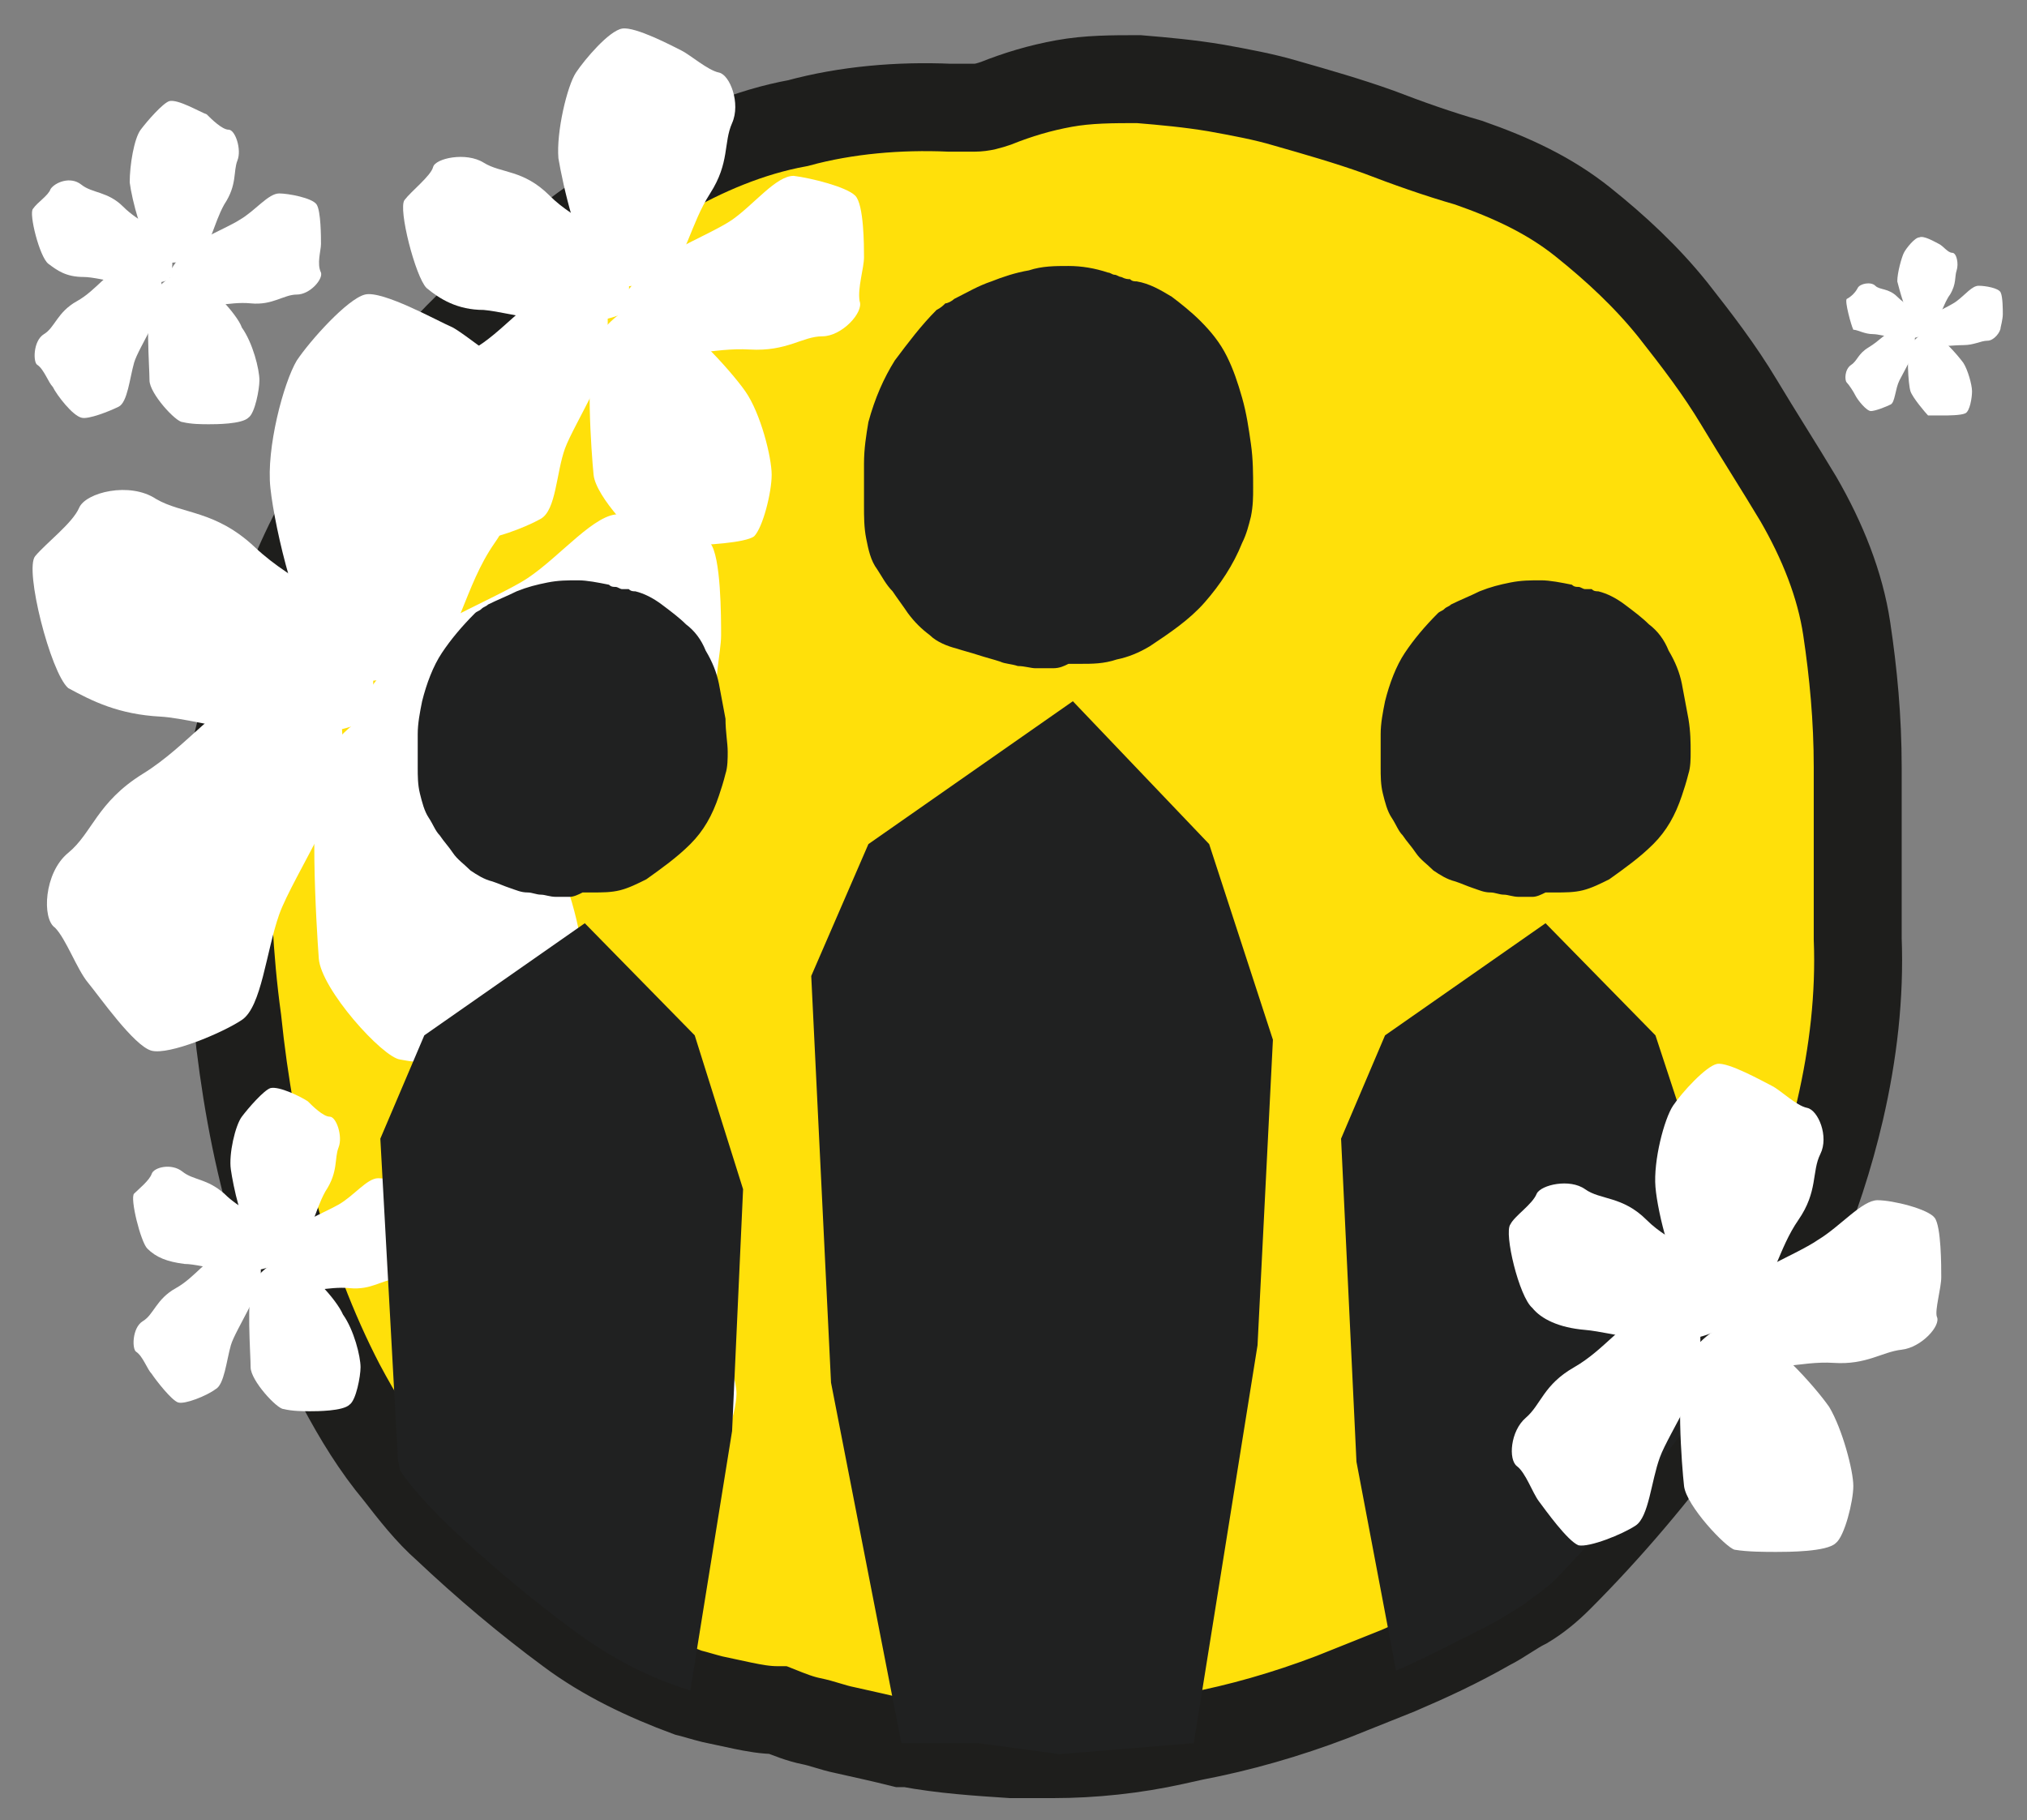 <?xml version="1.0" encoding="utf-8"?>
<!-- Generator: Adobe Illustrator 26.3.1, SVG Export Plug-In . SVG Version: 6.00 Build 0)  -->
<svg version="1.1" id="Layer_1" xmlns="http://www.w3.org/2000/svg" xmlns:xlink="http://www.w3.org/1999/xlink" x="0px" y="0px"
	 viewBox="0 0 92.2 82.8" style="enable-background:new 0 0 92.2 82.8;" xml:space="preserve">
<rect x="0" y="0" width="92.2" height="82.8" fill="#808080" stroke="none"/>
<style type="text/css">
	.st0{fill:#FFE00A;stroke:#1E1E1C;stroke-width:4;stroke-miterlimit:10;}
	.st1{fill:#FFFFFF;}
	.st2{fill:#202121;}
</style>
<g>
	<path class="st0" d="M84,28.6c-0.3-2-1.1-4-2.2-5.9c-0.9-1.5-1.8-2.9-2.7-4.4c-0.9-1.5-1.9-2.8-3-4.2c-1.2-1.5-2.6-2.8-4.1-4
		c-1.5-1.2-3.2-2-5.2-2.7C65.4,7,64,6.5,62.7,6c-1.4-0.5-2.8-0.9-4.2-1.3c-1-0.3-2.1-0.5-3.2-0.7c-1.2-0.2-2.3-0.3-3.5-0.4
		c-1.2,0-2.3,0-3.4,0.2c-1.1,0.2-2.1,0.5-3.1,0.9c-0.3,0.1-0.6,0.2-1,0.2c-0.4,0-0.7,0-1.1,0c-2.3-0.1-4.7,0.1-6.9,0.7
		C34.1,6,32,6.9,30.1,8c-3.9,2.4-7.4,5.2-10.4,8.5c-3,3.2-5.4,7-7,11.4c-0.7,1.6-1.2,3.3-1.7,5.1c-0.5,1.8-0.7,3.5-0.7,5.2
		c0,2.5,0.1,5.3,0.5,8.2c0.3,2.9,0.8,5.8,1.6,8.6c0.8,2.8,1.8,5.5,3.1,8c0.8,1.5,1.6,2.8,2.6,4l0,0c0.7,0.9,1.4,1.8,2.2,2.5
		c1.8,1.7,3.7,3.3,5.6,4.7c1.6,1.2,3.5,2.1,5.4,2.8c0.4,0.1,0.7,0.2,1.1,0.3c0.5,0.1,0.9,0.2,1.4,0.3c0.5,0.1,1,0.2,1.6,0.2
		c0.5,0.2,1,0.4,1.5,0.5c0.5,0.1,1,0.3,1.5,0.4c0.9,0.2,1.8,0.4,2.6,0.6c0.1,0,0.2,0,0.3,0c1.6,0.3,3.2,0.4,4.7,0.5
		c0.6,0,1.3,0,1.9,0c1.8,0,3.7-0.2,5.5-0.6l0.9-0.2c2.1-0.4,4.2-1,6.3-1.8c1-0.4,2-0.8,3-1.2c1.4-0.6,2.7-1.2,4.1-2
		c0.6-0.3,1.1-0.7,1.7-1c0.5-0.3,1-0.7,1.5-1.2c2.3-2.3,4.4-4.8,6.3-7.4c0.5-0.8,1.1-1.5,1.6-2.3c2.2-3.4,3.9-7.3,4.9-11.6
		c0.6-2.6,0.9-5.2,0.8-7.8c0-2.6,0-5.2,0-7.8C84.5,32.7,84.3,30.6,84,28.6z"/>
	<g>
		<path class="st1" d="M14.6,29.3c0,0,0.5,1.4,0.9,1.6s2.6,0.2,4-0.8s1.6-3.4,3-5.4s0.9-3.5,1.5-4.8s-0.2-3.2-0.9-3.4
			s-1.8-1.2-2.5-1.6c-0.7-0.3-3.2-1.7-4-1.5s-2.5,2.1-3.1,3c-0.6,1-1.4,4-1.2,5.8C12.5,24.1,13.6,28.7,14.6,29.3z"/>
		<path class="st1" d="M19.3,33c0,0-1.2-1-1.5-1c-0.4,0-2.4,1.1-3.1,2.6s-0.3,7.6-0.2,9c0.1,1.4,2.9,4.5,3.7,4.6
			c1,0.2,2.2,0.2,2.9,0.2s3.6-0.1,4.2-0.6s1.2-3,1.2-4.1c0-1.1-0.7-4.1-1.8-5.6S20.6,33,19.3,33z"/>
		<path class="st1" d="M32.8,28.9c0-0.8,0-3.6-0.5-4.2c-0.5-0.6-3-1.2-4.1-1.3c-1.1-0.1-2.7,1.9-4.2,2.9c-1.5,1-6.5,2.9-6.5,4.2
			c0,0-1,1.1-1,1.5s1.1,2.4,2.6,3.1c1.5,0.7,3.7-0.2,6.2,0.1s3.5-0.8,4.9-0.9s2.8-1.7,2.5-2.4S32.8,29.7,32.8,28.9z"/>
		<path class="st1" d="M15.4,32.6c-0.2-0.3-2.3-1.3-3.9-1s-2.9,2.3-5,3.6s-2.3,2.7-3.4,3.6c-1.1,0.9-1.2,3-0.6,3.4
			C3,42.7,3.5,44.1,4,44.7s2.1,2.9,2.9,3.1c0.8,0.2,3.2-0.8,4.1-1.4c0.9-0.6,1.1-3.1,1.7-4.8s3.6-6.2,2.9-7.2
			C15.5,34.5,15.7,33,15.4,32.6z"/>
		<path class="st1" d="M7.3,32.6c1.8,0.1,7,1.7,7.7,0.7c0,0,1.5-0.3,1.7-0.6c0.2-0.3,0.6-2.6-0.2-4s-3.1-2.1-4.9-3.8
			s-3.3-1.5-4.5-2.2c-1.2-0.8-3.2-0.3-3.5,0.4s-1.5,1.6-2,2.2s0.7,5.3,1.5,6C4.2,31.9,5.4,32.5,7.3,32.6z"/>
	</g>
	<g>
		<path class="st1" d="M27,11.9c0,0,0.4,1,0.6,1.1s1.8,0.1,2.7-0.5c0.9-0.7,1.1-2.3,2-3.7c0.9-1.4,0.6-2.3,1-3.2
			c0.4-0.9-0.1-2.2-0.6-2.3S31.4,2.5,31,2.3s-2.1-1.1-2.7-1s-1.7,1.4-2.1,2c-0.4,0.6-0.9,2.7-0.8,3.9C25.6,8.4,26.3,11.5,27,11.9z"
			/>
		<path class="st1" d="M30.2,14.4c0,0-0.8-0.7-1-0.7s-1.6,0.8-2.1,1.8c-0.5,1-0.2,5.1-0.1,6.1s2,3,2.5,3.1c0.7,0.1,1.5,0.1,2,0.1
			s2.4-0.1,2.8-0.4c0.4-0.4,0.8-2,0.8-2.8s-0.5-2.8-1.2-3.8S31,14.4,30.2,14.4z"/>
		<path class="st1" d="M39.3,11.7c0-0.5,0-2.4-0.4-2.8s-2-0.8-2.8-0.9c-0.8,0-1.8,1.3-2.8,2c-1,0.7-4.4,2-4.4,2.8c0,0-0.7,0.8-0.7,1
			c0,0.3,0.7,1.6,1.7,2.1c1,0.5,2.5-0.1,4.2,0s2.4-0.6,3.3-0.6s1.9-1.1,1.7-1.6C39,13.1,39.3,12.2,39.3,11.7z"/>
		<path class="st1" d="M27.6,14.2c-0.1-0.2-1.5-0.9-2.7-0.7c-1.1,0.2-2,1.6-3.4,2.4c-1.5,0.8-1.6,1.8-2.3,2.5
			c-0.7,0.6-0.8,2-0.4,2.3c0.4,0.3,0.8,1.3,1,1.7s1.4,2,2,2.1c0.5,0.1,2.1-0.5,2.8-0.9s0.7-2.1,1.1-3.2s2.4-4.2,1.9-4.9
			C27.6,15.4,27.7,14.4,27.6,14.2z"/>
		<path class="st1" d="M22,14.1c1.2,0.1,4.7,1.1,5.2,0.5c0,0,1-0.2,1.2-0.4c0.2-0.2,0.4-1.7-0.1-2.7c-0.5-1-2.1-1.4-3.3-2.6
			s-2.2-1-3-1.5s-2.2-0.2-2.3,0.2s-1,1.1-1.3,1.5s0.5,3.5,1,4C20,13.6,20.8,14.1,22,14.1z"/>
	</g>
	<g>
		<path class="st1" d="M11.5,56.1c0,0,0.2,0.6,0.4,0.7c0.1,0.1,1.1,0.1,1.7-0.3s0.7-1.4,1.2-2.3c0.6-0.9,0.4-1.5,0.6-2
			s-0.1-1.4-0.4-1.4s-0.8-0.5-1-0.7c-0.3-0.2-1.3-0.7-1.7-0.6c-0.3,0.1-1,0.9-1.3,1.3s-0.6,1.7-0.5,2.4C10.6,53.9,11,55.9,11.5,56.1
			z"/>
		<path class="st1" d="M13.5,57.7c0,0-0.5-0.4-0.7-0.4c-0.2,0-1,0.5-1.3,1.1s-0.1,3.2-0.1,3.8s1.2,1.9,1.5,1.9
			c0.4,0.1,0.9,0.1,1.2,0.1c0.3,0,1.5,0,1.8-0.3c0.3-0.2,0.5-1.3,0.5-1.7c0-0.5-0.3-1.7-0.8-2.4C15.3,59.1,14,57.7,13.5,57.7z"/>
		<path class="st1" d="M19.1,55.9c0-0.3,0-1.5-0.2-1.8s-1.3-0.5-1.7-0.5c-0.5,0-1.1,0.8-1.8,1.2s-2.7,1.2-2.8,1.8
			c0,0-0.4,0.5-0.4,0.7s0.5,1,1.1,1.3s1.6-0.1,2.6,0s1.5-0.4,2.1-0.4c0.6,0,1.2-0.7,1.1-1C18.9,56.9,19.1,56.3,19.1,55.9z"/>
		<path class="st1" d="M11.8,57.5c-0.1-0.1-1-0.6-1.7-0.4c-0.7,0.1-1.2,1-2.1,1.5c-0.9,0.5-1,1.2-1.5,1.5s-0.5,1.3-0.3,1.4
			c0.3,0.2,0.5,0.8,0.7,1c0.2,0.3,0.9,1.2,1.2,1.3c0.3,0.1,1.3-0.3,1.7-0.6c0.4-0.2,0.5-1.3,0.7-2s1.5-2.6,1.2-3
			C11.9,58.3,11.9,57.6,11.8,57.5z"/>
		<path class="st1" d="M8.4,57.5c0.8,0,2.9,0.7,3.2,0.3c0,0,0.6-0.1,0.7-0.2s0.3-1.1-0.1-1.7s-1.3-0.9-2-1.6c-0.8-0.7-1.4-0.6-1.9-1
			S7,53.1,6.9,53.4c-0.1,0.3-0.6,0.7-0.8,0.9c-0.2,0.2,0.3,2.2,0.6,2.5C7.1,57.2,7.6,57.4,8.4,57.5z"/>
	</g>
	<g>
		<path class="st1" d="M6.9,11.2c0,0,0.2,0.6,0.4,0.7S8.4,12,9,11.6c0.6-0.4,0.7-1.4,1.2-2.3c0.6-0.9,0.4-1.5,0.6-2
			s-0.1-1.4-0.4-1.4s-0.8-0.5-1-0.7C9.1,5.1,8.1,4.5,7.7,4.6c-0.3,0.1-1,0.9-1.3,1.3S5.9,7.5,5.9,8.3C6,9.1,6.5,11,6.9,11.2z"/>
		<path class="st1" d="M8.9,12.8c0,0-0.5-0.4-0.7-0.4s-1,0.5-1.3,1.1s-0.1,3.2-0.1,3.8s1.2,1.9,1.5,1.9c0.4,0.1,0.9,0.1,1.2,0.1
			c0.3,0,1.5,0,1.8-0.3c0.3-0.2,0.5-1.3,0.5-1.7c0-0.5-0.3-1.7-0.8-2.4C10.8,14.3,9.4,12.8,8.9,12.8z"/>
		<path class="st1" d="M14.6,11.1c0-0.3,0-1.5-0.2-1.8s-1.3-0.5-1.7-0.5c-0.5,0-1.1,0.8-1.8,1.2c-0.6,0.4-2.7,1.2-2.8,1.8
			c0,0-0.4,0.5-0.4,0.7s0.5,1,1.1,1.3s1.6-0.1,2.6,0s1.5-0.4,2.1-0.4s1.2-0.7,1.1-1C14.4,12,14.6,11.4,14.6,11.1z"/>
		<path class="st1" d="M7.3,12.6c-0.1-0.1-1-0.6-1.7-0.4c-0.7,0.1-1.2,1-2.1,1.5c-0.9,0.5-1,1.2-1.5,1.5s-0.5,1.3-0.3,1.4
			c0.3,0.2,0.5,0.8,0.7,1C2.6,18,3.3,18.9,3.7,19C4,19.1,5,18.7,5.4,18.5c0.4-0.2,0.5-1.3,0.7-2s1.5-2.6,1.2-3
			C7.3,13.4,7.4,12.8,7.3,12.6z"/>
		<path class="st1" d="M3.8,12.6c0.8,0,2.9,0.7,3.2,0.3c0,0,0.6-0.1,0.7-0.2s0.3-1.1-0.1-1.7s-1.3-0.9-2-1.6s-1.4-0.6-1.9-1
			S2.5,8.3,2.3,8.6C2.2,8.9,1.7,9.2,1.5,9.5C1.3,9.7,1.8,11.7,2.2,12S3,12.6,3.8,12.6z"/>
	</g>
	<g>
		<path class="st1" d="M28.6,57.4c0,0,0.2,0.6,0.4,0.7s1.1,0.1,1.7-0.3c0.6-0.4,0.7-1.4,1.2-2.3c0.6-0.9,0.4-1.5,0.6-2
			c0.2-0.5-0.1-1.4-0.4-1.4c-0.3-0.1-0.8-0.5-1-0.7c-0.3-0.2-1.3-0.7-1.7-0.6c-0.3,0.1-1,0.9-1.3,1.3s-0.6,1.7-0.5,2.4
			C27.7,55.2,28.2,57.1,28.6,57.4z"/>
		<path class="st1" d="M30.6,58.9c0,0-0.5-0.4-0.7-0.4c-0.2,0-1,0.5-1.3,1.1c-0.3,0.6-0.1,3.2-0.1,3.8c0,0.6,1.2,1.9,1.5,1.9
			c0.4,0.1,0.9,0.1,1.2,0.1c0.3,0,1.5,0,1.8-0.3c0.3-0.2,0.5-1.3,0.5-1.7c0-0.5-0.3-1.7-0.8-2.4C32.4,60.4,31.1,58.9,30.6,58.9z"/>
		<path class="st1" d="M28.9,58.8c-0.1-0.1-1-0.6-1.7-0.4c-0.7,0.1-1.2,1-2.1,1.5s-1,1.2-1.5,1.5s-0.5,1.3-0.3,1.4
			c0.3,0.2,0.5,0.8,0.7,1c0.2,0.3,0.9,1.2,1.2,1.3c0.3,0.1,1.3-0.3,1.7-0.6c0.4-0.2,0.5-1.3,0.7-2c0.3-0.7,1.5-2.6,1.2-3
			C29,59.5,29,58.9,28.9,58.8z"/>
		<path class="st1" d="M25.5,58.7c0.8,0,2.9,0.7,3.2,0.3c0,0,0.6-0.1,0.7-0.2c0.1-0.1,0.3-1.1-0.1-1.7s-1.3-0.9-2-1.6
			s-1.4-0.6-1.9-1s-1.3-0.1-1.5,0.2c-0.1,0.3-0.6,0.7-0.8,0.9c-0.2,0.2,0.3,2.2,0.6,2.5C24.2,58.4,24.7,58.7,25.5,58.7z"/>
	</g>
	<g>
		<g>
			<g>
				<polygon class="st2" points="36.9,44.4 39.5,38.4 48.8,31.9 55,38.4 57.9,47.3 57.2,61.2 54.3,79.3 48.2,79.8 44.5,79.3 
					41,79.3 37.8,62.9 				"/>
			</g>
			<path class="st2" d="M56.9,20.2c-0.1-0.7-0.2-1.4-0.4-2.1c-0.2-0.7-0.4-1.3-0.7-1.9s-0.7-1.1-1.2-1.6c-0.4-0.4-0.9-0.8-1.3-1.1
				c-0.5-0.3-1-0.6-1.6-0.7c-0.1,0-0.2,0-0.3-0.1c-0.1,0-0.2,0-0.4-0.1c-0.1,0-0.2-0.1-0.3-0.1s-0.2-0.1-0.3-0.1
				c-0.6-0.2-1.2-0.3-1.8-0.3c-0.6,0-1.2,0-1.8,0.2c-0.6,0.1-1.2,0.3-1.7,0.5c-0.6,0.2-1.1,0.5-1.7,0.8c-0.1,0.1-0.3,0.2-0.4,0.2
				c-0.1,0.1-0.2,0.2-0.4,0.3c-0.7,0.7-1.3,1.5-1.9,2.3c-0.5,0.8-0.9,1.7-1.2,2.8c-0.1,0.6-0.2,1.2-0.2,1.9s0,1.2,0,1.9
				c0,0.5,0,1,0.1,1.5c0.1,0.5,0.2,1,0.5,1.4c0.2,0.3,0.4,0.7,0.7,1c0.2,0.3,0.5,0.7,0.7,1c0.3,0.4,0.6,0.7,1,1
				c0.3,0.3,0.8,0.5,1.2,0.6c0.3,0.1,0.7,0.2,1,0.3c0.3,0.1,0.7,0.2,1,0.3c0.2,0.1,0.5,0.1,0.8,0.2c0.3,0,0.6,0.1,0.8,0.1
				c0.3,0,0.5,0,0.8,0c0.3,0,0.5-0.1,0.7-0.2c0.1,0,0.2,0,0.2,0c0.1,0,0.2,0,0.3,0c0.6,0,1.1,0,1.7-0.2c0.5-0.1,1-0.3,1.5-0.6
				c0.9-0.6,1.8-1.2,2.5-2c0.7-0.8,1.3-1.7,1.7-2.7c0.2-0.4,0.3-0.8,0.4-1.2C57,23,57,22.6,57,22.2C57,21.6,57,20.9,56.9,20.2z"/>
		</g>
		<g>
			<g>
				<path class="st2" d="M33.8,54.1l-0.5,11l-1.9,11.8c-2-0.6-3.8-1.6-5.4-2.8c-1.9-1.4-3.8-3-5.6-4.7c-0.8-0.8-1.6-1.6-2.2-2.5l0,0
					l-0.1-0.5l-0.8-14.6l2-4.7l7.3-5.1l5,5.1L33.8,54.1z"/>
			</g>
			<path class="st2" d="M33,32.7c-0.1-0.5-0.2-1.1-0.3-1.6c-0.1-0.5-0.3-1-0.6-1.5c-0.2-0.5-0.5-0.9-0.9-1.2
				c-0.3-0.3-0.7-0.6-1.1-0.9c-0.4-0.3-0.8-0.5-1.2-0.6c-0.1,0-0.2,0-0.3-0.1c-0.1,0-0.2,0-0.3,0c-0.1,0-0.2-0.1-0.3-0.1
				c-0.1,0-0.2,0-0.3-0.1c-0.5-0.1-1-0.2-1.4-0.2c-0.5,0-0.9,0-1.4,0.1c-0.5,0.1-0.9,0.2-1.4,0.4c-0.4,0.2-0.9,0.4-1.3,0.6
				c-0.1,0.1-0.2,0.1-0.3,0.2c-0.1,0.1-0.2,0.1-0.3,0.2c-0.6,0.6-1.1,1.2-1.5,1.8c-0.4,0.6-0.7,1.4-0.9,2.2c-0.1,0.5-0.2,1-0.2,1.5
				s0,1,0,1.5c0,0.4,0,0.8,0.1,1.2c0.1,0.4,0.2,0.8,0.4,1.1c0.2,0.3,0.3,0.6,0.5,0.8c0.2,0.3,0.4,0.5,0.6,0.8
				c0.2,0.3,0.5,0.5,0.8,0.8c0.3,0.2,0.6,0.4,1,0.5c0.3,0.1,0.5,0.2,0.8,0.3c0.3,0.1,0.5,0.2,0.8,0.2c0.2,0,0.4,0.1,0.6,0.1
				s0.4,0.1,0.7,0.1c0.2,0,0.4,0,0.6,0c0.2,0,0.4-0.1,0.6-0.2c0,0,0.1,0,0.2,0c0.1,0,0.1,0,0.2,0c0.5,0,0.9,0,1.3-0.1
				c0.4-0.1,0.8-0.3,1.2-0.5c0.7-0.5,1.4-1,2-1.6c0.6-0.6,1-1.3,1.3-2.2c0.1-0.3,0.2-0.6,0.3-1c0.1-0.3,0.1-0.7,0.1-1
				C33.1,33.8,33,33.3,33,32.7z"/>
		</g>
		<g>
			<g>
				<path class="st2" d="M77.6,54.1l-0.5,10.3c-1.9,2.6-4,5-6.3,7.4c-0.5,0.5-1,0.8-1.5,1.2c-0.5,0.3-1.1,0.7-1.7,1
					c-1.4,0.7-2.7,1.4-4.1,2l-1.8-9.5L61,51.8l2-4.7l7.3-5.1l5,5.1L77.6,54.1z"/>
			</g>
			<path class="st2" d="M76.8,32.7c-0.1-0.5-0.2-1.1-0.3-1.6c-0.1-0.5-0.3-1-0.6-1.5c-0.2-0.5-0.5-0.9-0.9-1.2
				c-0.3-0.3-0.7-0.6-1.1-0.9c-0.4-0.3-0.8-0.5-1.2-0.6c-0.1,0-0.2,0-0.3-0.1c-0.1,0-0.2,0-0.3,0c-0.1,0-0.2-0.1-0.3-0.1
				c-0.1,0-0.2,0-0.3-0.1c-0.5-0.1-1-0.2-1.4-0.2c-0.5,0-0.9,0-1.4,0.1c-0.5,0.1-0.9,0.2-1.4,0.4c-0.4,0.2-0.9,0.4-1.3,0.6
				c-0.1,0.1-0.2,0.1-0.3,0.2c-0.1,0.1-0.2,0.1-0.3,0.2c-0.6,0.6-1.1,1.2-1.5,1.8c-0.4,0.6-0.7,1.4-0.9,2.2c-0.1,0.5-0.2,1-0.2,1.5
				s0,1,0,1.5c0,0.4,0,0.8,0.1,1.2c0.1,0.4,0.2,0.8,0.4,1.1c0.2,0.3,0.3,0.6,0.5,0.8c0.2,0.3,0.4,0.5,0.6,0.8
				c0.2,0.3,0.5,0.5,0.8,0.8c0.3,0.2,0.6,0.4,1,0.5c0.3,0.1,0.5,0.2,0.8,0.3c0.3,0.1,0.5,0.2,0.8,0.2c0.2,0,0.4,0.1,0.6,0.1
				s0.4,0.1,0.7,0.1c0.2,0,0.4,0,0.6,0c0.2,0,0.4-0.1,0.6-0.2c0,0,0.1,0,0.2,0c0.1,0,0.1,0,0.2,0c0.5,0,0.9,0,1.3-0.1
				c0.4-0.1,0.8-0.3,1.2-0.5c0.7-0.5,1.4-1,2-1.6c0.6-0.6,1-1.3,1.3-2.2c0.1-0.3,0.2-0.6,0.3-1c0.1-0.3,0.1-0.7,0.1-1
				C76.9,33.8,76.9,33.3,76.8,32.7z"/>
		</g>
	</g>
	<g>
		<g>
			<path class="st1" d="M76.8,58.4c0,0,0.3,0.9,0.6,1c0.2,0.1,1.7,0.1,2.5-0.5c0.8-0.6,1-2.1,1.9-3.4c0.9-1.3,0.6-2.2,1-3
				s-0.1-2-0.6-2.1s-1.2-0.8-1.6-1c-0.4-0.2-2-1.1-2.5-1s-1.6,1.3-2,1.9s-0.9,2.5-0.8,3.7S76.1,58,76.8,58.4z"/>
			<path class="st1" d="M79.7,60.8c0,0-0.7-0.6-1-0.6s-1.5,0.7-2,1.7s-0.2,4.8-0.1,5.7s1.9,2.8,2.3,2.9c0.6,0.1,1.4,0.1,1.9,0.1
				s2.3,0,2.7-0.4c0.4-0.3,0.8-1.9,0.8-2.6c0-0.7-0.5-2.6-1.1-3.6C82.5,63,80.5,60.8,79.7,60.8z"/>
			<path class="st1" d="M88.3,58.1c0-0.5,0-2.3-0.3-2.7c-0.3-0.4-1.9-0.8-2.6-0.8c-0.7,0-1.7,1.2-2.7,1.8c-1,0.7-4.1,1.9-4.2,2.6
				c0,0-0.6,0.7-0.6,1c0,0.2,0.7,1.5,1.6,2s2.4-0.1,3.9,0s2.2-0.5,3.1-0.6s1.8-1.1,1.6-1.5C88,59.6,88.3,58.6,88.3,58.1z"/>
			<path class="st1" d="M77.3,60.5c-0.1-0.2-1.5-0.8-2.5-0.6c-1,0.2-1.8,1.5-3.2,2.3s-1.5,1.7-2.2,2.3c-0.7,0.6-0.8,1.9-0.4,2.2
				c0.4,0.3,0.7,1.2,1,1.6c0.3,0.4,1.3,1.8,1.8,2c0.5,0.1,2-0.5,2.6-0.9s0.7-2,1.1-3.1c0.4-1.1,2.3-3.9,1.8-4.6
				C77.3,61.7,77.4,60.7,77.3,60.5z"/>
			<path class="st1" d="M72.1,60.5c1.2,0.1,4.4,1,4.9,0.4c0,0,0.9-0.2,1.1-0.4s0.4-1.6-0.1-2.6s-2-1.3-3.1-2.4
				c-1.1-1.1-2.1-0.9-2.8-1.4s-2-0.2-2.2,0.2c-0.2,0.5-1,1-1.2,1.4c-0.3,0.4,0.4,3.3,1,3.8C70.1,60,70.9,60.4,72.1,60.5z"/>
		</g>
	</g>
	<g>
		<g>
			<path class="st1" d="M86.9,14.4c0,0,0.1,0.3,0.2,0.4s0.6,0,0.9-0.2c0.3-0.2,0.4-0.8,0.7-1.2c0.3-0.5,0.2-0.8,0.3-1.1
				c0.1-0.3,0-0.8-0.2-0.8c-0.2,0-0.4-0.3-0.6-0.4s-0.7-0.4-0.9-0.3c-0.2,0-0.6,0.5-0.7,0.7c-0.1,0.2-0.3,0.9-0.3,1.3
				C86.4,13.2,86.7,14.3,86.9,14.4z"/>
			<path class="st1" d="M88,15.3c0,0-0.3-0.2-0.4-0.2s-0.5,0.3-0.7,0.6c-0.2,0.3-0.1,1.8,0,2.1s0.7,1,0.8,1.1c0.2,0,0.5,0,0.7,0
				c0.2,0,0.8,0,1-0.1c0.2-0.1,0.3-0.7,0.3-1s-0.2-1-0.4-1.3C89,16.1,88.3,15.3,88,15.3z"/>
			<path class="st1" d="M91.1,14.3c0-0.2,0-0.8-0.1-1c-0.1-0.2-0.7-0.3-1-0.3c-0.3,0-0.6,0.4-1,0.7s-1.5,0.7-1.5,1
				c0,0-0.2,0.3-0.2,0.3c0,0.1,0.2,0.6,0.6,0.7s0.9,0,1.4,0s0.8-0.2,1.1-0.2s0.6-0.4,0.6-0.6C91,14.9,91.1,14.5,91.1,14.3z"/>
			<path class="st1" d="M87.1,15.2c0-0.1-0.5-0.3-0.9-0.2s-0.7,0.5-1.2,0.8s-0.5,0.6-0.8,0.8s-0.3,0.7-0.2,0.8
				c0.1,0.1,0.3,0.4,0.4,0.6s0.5,0.7,0.7,0.7s0.7-0.2,0.9-0.3c0.2-0.1,0.2-0.7,0.4-1.1s0.8-1.4,0.7-1.7
				C87.1,15.6,87.1,15.3,87.1,15.2z"/>
			<path class="st1" d="M85.2,15.2c0.4,0,1.6,0.4,1.8,0.2c0,0,0.3-0.1,0.4-0.1s0.2-0.6,0-0.9c-0.2-0.3-0.7-0.5-1.1-0.9
				s-0.8-0.3-1-0.5s-0.7-0.1-0.8,0.1s-0.3,0.4-0.5,0.5c-0.1,0.1,0.2,1.2,0.3,1.4C84.5,15,84.8,15.2,85.2,15.2z"/>
		</g>
	</g>
</g>
</svg>
